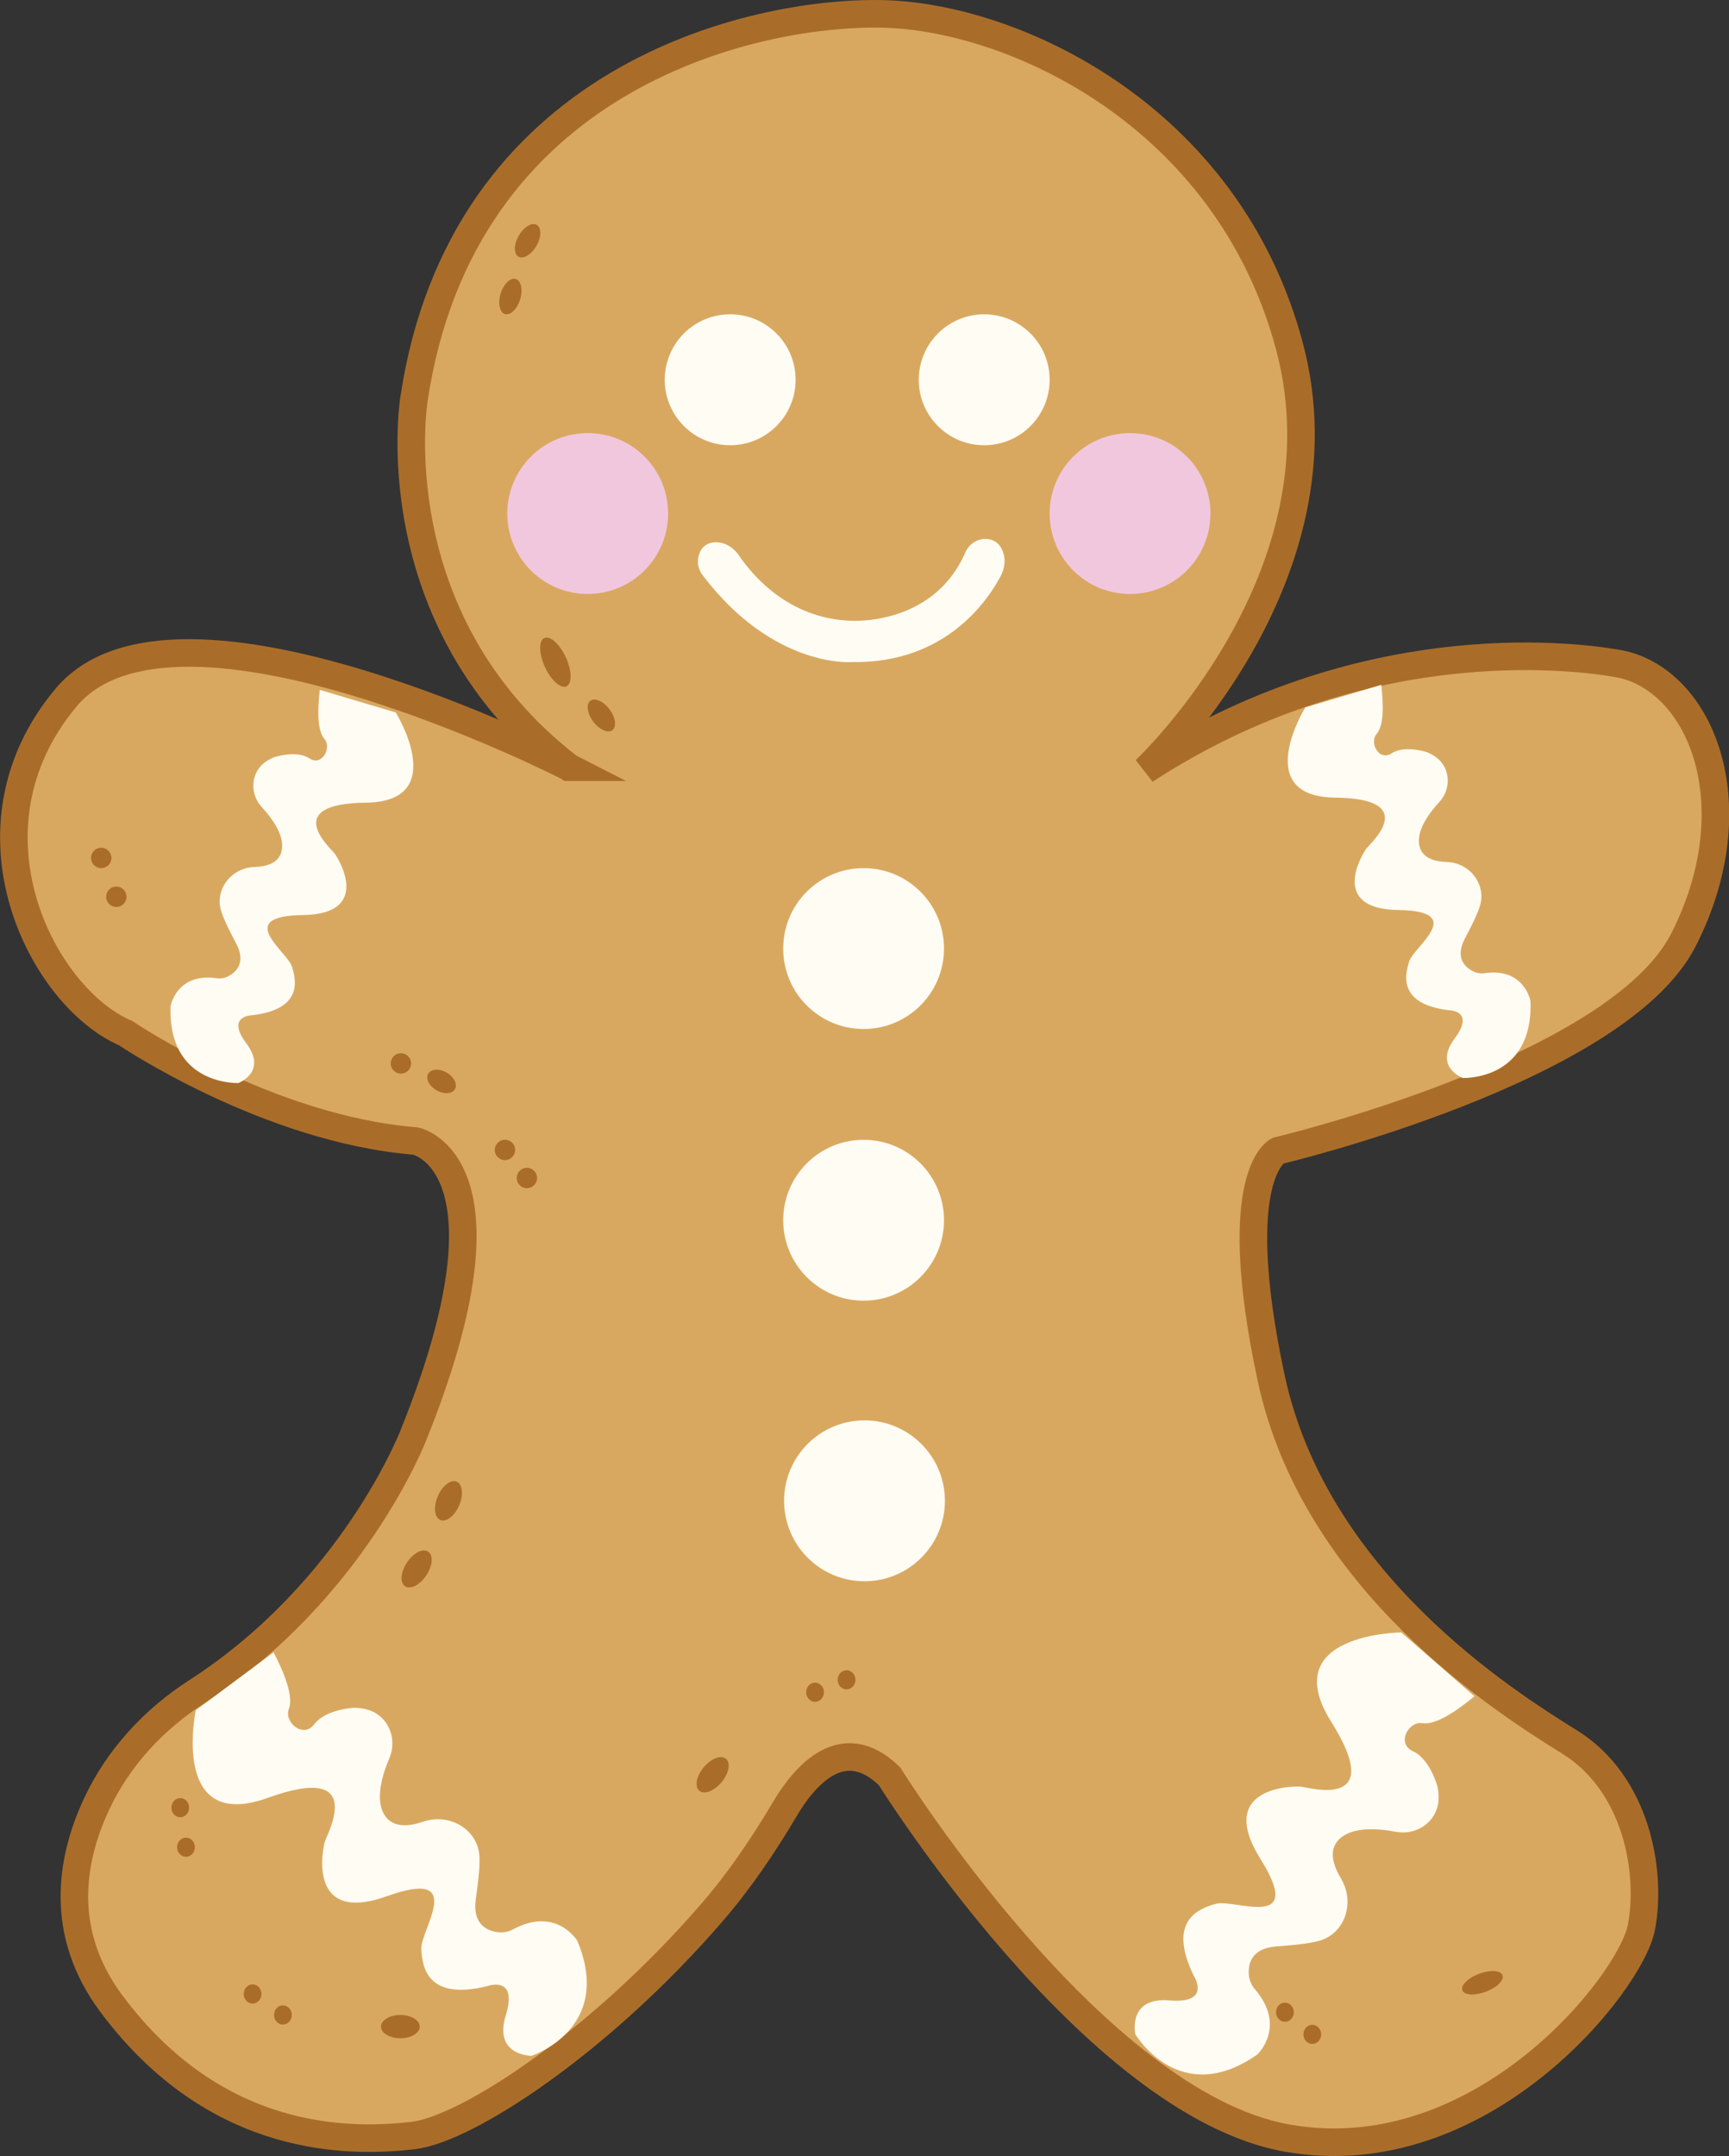 <?xml version="1.0" encoding="UTF-8"?>
<svg id="Layer_2" data-name="Layer 2" xmlns="http://www.w3.org/2000/svg" viewBox="0 0 250.74 312.54">
  <rect x="0" y="0" width="250.74" height="312.54" fill="#333333" stroke="none"/>
  <defs>
    <style>
      .cls-1 {
        fill: #fffdf3;
      }

      .cls-2 {
        fill: #fffcf3;
      }

      .cls-3 {
        fill: #d9a860;
        stroke: #aa6d29;
        stroke-miterlimit: 10;
        stroke-width: 4px;
      }

      .cls-4 {
        fill: #f1c7de;
      }

      .cls-5 {
        fill: #aa6d29;
      }
    </style>
  </defs>
  <g id="Layer_2-2" data-name="Layer 2">
    <g>
      <path class="cls-3" d="M82.5,111.21s-56.97-29.18-72.94-10.07-3.47,43.42,8.68,48.63c0,0,20.49,13.89,42.03,15.63,0,0,15.63,3.13-.35,42.72,0,0-8.7,22.49-31.38,37.1-6.26,4.03-11.43,9.61-14.57,16.37-3.7,7.96-5.51,18.54,2.19,28.86,15.28,20.49,34.74,20.15,43.77,19.1,7.67-.89,26.88-13.3,43.35-32.36,3.99-4.62,7.42-9.69,10.53-14.95,2.87-4.85,8.42-11.35,15.19-4.76,0,0,29.53,47.43,57.63,52.44s49.86-22.4,51.41-30.56-.78-20.85-10.36-26.81-37.03-23.29-43.35-52.86c-6.31-29.57,1-32.89,1-32.89,0,0,49.18-11.63,58.81-30.57,9.37-18.41,3.35-35.88-7.68-39.59-.76-.26-1.54-.41-2.33-.54-6.72-1.12-37.01-4.68-68.07,15.54,0,0,29.9-27.91,20.93-61.47S146.76,2.34,127.82,2.01s-60.81,9.3-67.78,55.82c0,0-5.25,32,22.46,53.38Z"/>
      <ellipse class="cls-5" cx="60.42" cy="227.43" rx="3.02" ry="1.69" transform="translate(-162.41 151.78) rotate(-56.37)"/>
      <ellipse class="cls-5" cx="65.04" cy="217.55" rx="3.02" ry="1.69" transform="translate(-160.53 191.55) rotate(-66.78)"/>
      <ellipse class="cls-5" cx="103.35" cy="257.25" rx="3.02" ry="1.69" transform="translate(-160.39 171.81) rotate(-50.16)"/>
      <path class="cls-5" d="M58.06,292.08c-1.55,0-2.81.76-2.81,1.69s1.26,1.69,2.81,1.69,2.81-.76,2.81-1.69c0-.94-1.26-1.69-2.81-1.69Z"/>
      <path class="cls-5" d="M36.63,287.65c-.71,0-1.29.62-1.29,1.39s.58,1.39,1.29,1.39,1.29-.62,1.29-1.39-.58-1.39-1.29-1.39Z"/>
      <path class="cls-5" d="M41.03,290.69c-.71,0-1.29.62-1.29,1.39s.58,1.39,1.29,1.39,1.29-.62,1.29-1.39-.58-1.39-1.29-1.39Z"/>
      <ellipse class="cls-5" cx="26.97" cy="267.76" rx="1.29" ry="1.39"/>
      <ellipse class="cls-5" cx="26.14" cy="262.03" rx="1.29" ry="1.39"/>
      <ellipse class="cls-5" cx="122.77" cy="243.5" rx="1.29" ry="1.39"/>
      <ellipse class="cls-5" cx="118.2" cy="245.3" rx="1.29" ry="1.39"/>
      <path class="cls-5" d="M190.31,293.5c-.71,0-1.29.62-1.29,1.39s.58,1.39,1.29,1.39,1.29-.62,1.29-1.39-.58-1.39-1.29-1.39Z"/>
      <path class="cls-5" d="M186.34,290.29c-.71,0-1.29.62-1.29,1.39s.58,1.39,1.29,1.39,1.29-.62,1.29-1.39-.58-1.39-1.29-1.39Z"/>
      <ellipse class="cls-5" cx="214.98" cy="287.41" rx="3.11" ry="1.39" transform="translate(-87.17 93.7) rotate(-20.54)"/>
      <ellipse class="cls-5" cx="74.02" cy="42.98" rx="2.66" ry="1.48" transform="translate(11.07 100.98) rotate(-72.8)"/>
      <ellipse class="cls-5" cx="76.52" cy="34.9" rx="2.66" ry="1.48" transform="translate(8.03 83.72) rotate(-60)"/>
      <ellipse class="cls-5" cx="87.21" cy="103.71" rx="1.48" ry="2.66" transform="translate(-44.75 72.93) rotate(-36.81)"/>
      <ellipse class="cls-5" cx="80.55" cy="95.98" rx="1.67" ry="3.85" transform="translate(-32.67 42.29) rotate(-24.62)"/>
      <circle class="cls-5" cx="16.87" cy="129.99" r="1.48"/>
      <circle class="cls-5" cx="14.68" cy="124.36" r="1.48"/>
      <circle class="cls-5" cx="58.14" cy="154.15" r="1.48"/>
      <ellipse class="cls-5" cx="64.04" cy="156.76" rx="1.48" ry="2.24" transform="translate(-103.74 133.84) rotate(-60)"/>
      <circle class="cls-5" cx="73.23" cy="166.69" r="1.48"/>
      <circle class="cls-5" cx="76.41" cy="170.76" r="1.48"/>
      <circle class="cls-2" cx="105.89" cy="55.05" r="9.49"/>
      <circle class="cls-2" cx="142.73" cy="55.05" r="9.49"/>
      <path class="cls-1" d="M101.27,80.76c.24-1.05.9-2.2,2.68-2.15,1.29.04,2.46.79,3.21,1.9,1.89,2.8,7.15,9.16,16.2,9.47,0,0,11.93.86,16.62-9.87.6-1.38,2.03-2.22,3.46-1.94.84.16,1.64.68,2.05,1.93.36,1.1.19,2.32-.34,3.34-1.82,3.49-7.95,12.74-21.54,12.53,0,0-11.39,1.02-21.72-12.6-.56-.74-.82-1.69-.61-2.61Z"/>
      <circle class="cls-4" cx="163.88" cy="74.44" r="11.66"/>
      <circle class="cls-4" cx="85.23" cy="74.44" r="11.66"/>
      <circle class="cls-2" cx="125.24" cy="137.5" r="11.66"/>
      <circle class="cls-2" cx="125.24" cy="176.88" r="11.66"/>
      <circle class="cls-2" cx="125.37" cy="217.55" r="11.66"/>
      <path class="cls-2" d="M189.28,102.57s-7.96,12.91,4.36,13.05,5.25,6.47,4.55,7.34c-.55.67-5.58,8.8,4.55,8.95s2.32,5.24,1.61,7.48c-.67,2.12-1.47,6.16,5.72,7.04,0,0,3.96,0,.88,4.11s1.17,5.72,1.17,5.72c0,0,10.27.44,9.83-11.15,0,0-.86-4.87-6.66-4.04-.61.09-1.24-.03-1.78-.33-1.12-.61-2.49-1.96-1.1-4.64.82-1.58,1.65-3.12,2.16-4.62,1.09-3.2-1.39-6.43-4.76-6.53-1.72-.05-3.55-.54-3.96-2.31-.51-2.21,1.39-4.77,2.88-6.38,1.71-1.84,1.64-4.82-.32-6.38-.41-.33-.9-.62-1.49-.85,0,0-3.2-1.07-5.08.16s-3.28-1.56-2.21-2.79,1.02-4.21.68-7.13l-11.03,3.28Z"/>
      <path class="cls-2" d="M57.41,103.3s7.96,12.91-4.36,13.05c-12.32.15-5.25,6.47-4.55,7.34.55.67,5.58,8.8-4.55,8.95s-2.32,5.24-1.61,7.48c.67,2.12,1.47,6.16-5.72,7.04,0,0-3.96,0-.88,4.11s-1.17,5.72-1.17,5.72c0,0-10.27.44-9.83-11.15,0,0,.86-4.87,6.66-4.04.61.09,1.24-.03,1.78-.33,1.12-.61,2.49-1.96,1.1-4.64-.82-1.58-1.65-3.12-2.16-4.62-1.09-3.2,1.39-6.43,4.76-6.53,1.72-.05,3.55-.54,3.96-2.31.51-2.21-1.39-4.77-2.88-6.38-1.71-1.84-1.64-4.82.32-6.38.41-.33.9-.62,1.49-.85,0,0,3.2-1.07,5.08.16s3.28-1.56,2.21-2.79-1.02-4.21-.68-7.13l11.03,3.28Z"/>
      <path class="cls-2" d="M28.39,247.91s-3.75,17.83,10.47,12.69c14.22-5.14,8.74,4.96,8.29,6.23-.35.98-2.72,12.22,8.97,8.03,11.69-4.19,4.85,4.85,4.98,7.65.12,2.65.89,7.51,9.52,5.4,0,0,4.55-1.7,2.73,4.21-1.82,5.91,3.74,5.88,3.74,5.88,0,0,11.98-3.93,6.63-16.67,0,0-3.03-5.06-9.34-1.65-.67.36-1.44.5-2.19.4-1.54-.2-3.68-1.12-3.2-4.7.28-2.11.59-4.19.55-6.08-.09-4.04-4.28-6.57-8.2-5.23-2,.68-4.3.92-5.51-.87-1.51-2.24-.4-5.92.64-8.35,1.19-2.79-.13-6.08-3.04-6.99-.6-.19-1.29-.3-2.07-.31,0,0-4.12.19-5.77,2.37s-4.42-.33-3.71-2.16-.59-5.13-2.2-8.25l-11.3,8.41Z"/>
      <path class="cls-2" d="M203.21,236.63s-18.22.14-10.17,12.93-2.99,9.6-4.32,9.43c-1.04-.13-12.52-.06-5.93,10.47s-3.71,5.78-6.42,6.5c-2.56.68-7.15,2.47-3.24,10.45,0,0,2.64,4.08-3.53,3.56-6.16-.52-4.95,4.91-4.95,4.91,0,0,6.39,10.87,17.7,2.92,0,0,4.3-4.04-.38-9.47-.49-.57-.79-1.3-.86-2.05-.13-1.55.31-3.83,3.92-4.13,2.12-.17,4.22-.31,6.06-.76,3.93-.95,5.51-5.58,3.36-9.13-1.09-1.81-1.82-4.01-.32-5.57,1.87-1.96,5.7-1.66,8.3-1.16,2.98.57,5.91-1.42,6.18-4.46.05-.63.02-1.32-.14-2.08,0,0-1.06-3.98-3.55-5.13s-.62-4.39,1.32-4.08,4.89-1.67,7.59-3.9l-10.62-9.25Z"/>
    </g>
  </g>
</svg>
